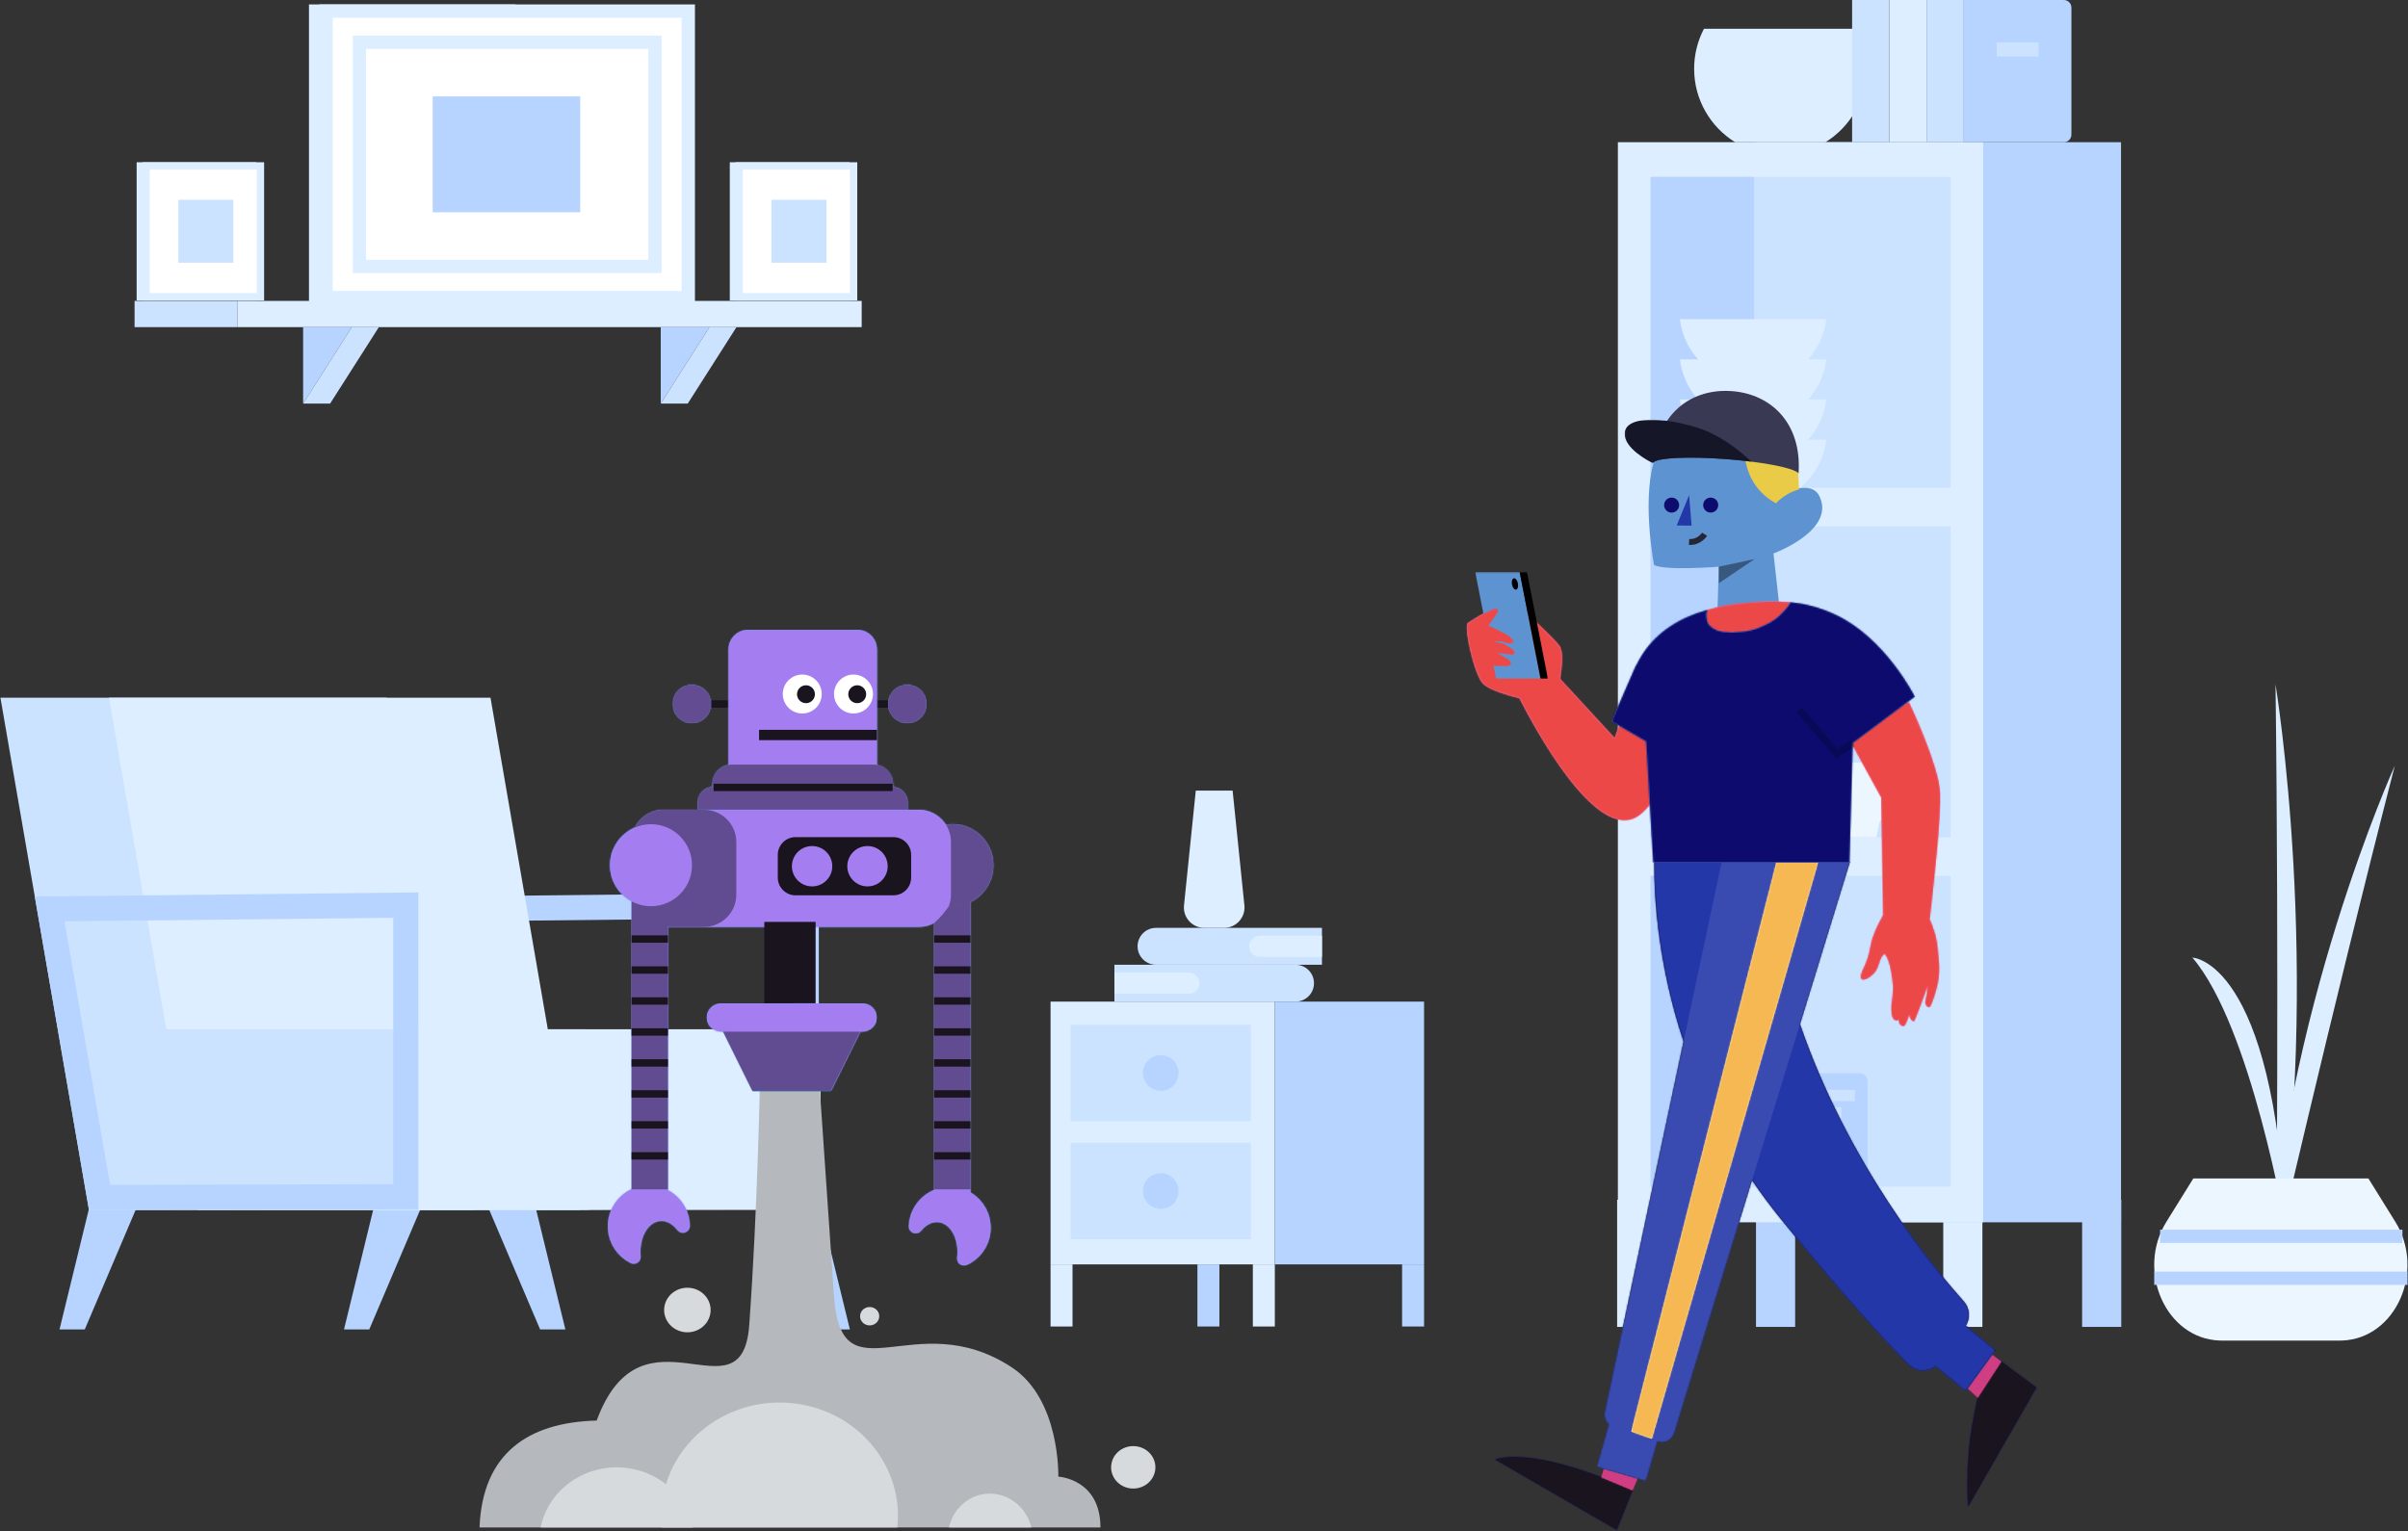 <?xml version="1.0" encoding="UTF-8"?>
<svg width="1632px" height="1038px" viewBox="0 0 1632 1038" version="1.1" xmlns="http://www.w3.org/2000/svg" xmlns:xlink="http://www.w3.org/1999/xlink">
    <rect x="0" y="0" width="1632" height="1038" fill="#333333" stroke="none"/>
    <!-- Generator: Sketch 53.2 (72643) - https://sketchapp.com -->
    <title>Illustration 7</title>
    <desc>Created with Sketch.</desc>
    <defs>
        <path d="M70.979,116.29 L70.117,86.601 C70.117,86.601 106.24,89.473 113.968,85.464 C113.968,85.464 123.411,36.867 112.148,9.954 L111.92,8.906 L35.691,0 L30.949,43.159 C28.381,35.596 7.659,27.546 2.119,38.378 C-9.886,61.85 33.038,77.655 33.038,77.655 L28.68,116.647" id="path-1"></path>
        <polygon id="path-3" points="0.021 0.51 85.907 0.51 85.907 29.983 0.021 29.983"></polygon>
        <path d="M289.578,83.598 L295.669,103.218 C295.669,103.218 343.235,83.714 367.703,91.115 L285.252,138.843 L263.787,84.96 L289.578,83.598 Z M67.223,24.72 L40.552,49.158 C40.552,49.158 44.514,65.419 46.184,80.756 C48.602,102.958 47.116,123 47.116,123 L0.876,42.35 L57.959,1.27897692e-13 L67.223,24.72 Z" id="path-5"></path>
        <path d="M240.619,89.232 L266.117,86.937 L271.136,103.241 L250.032,112.036 L240.619,89.232 Z M33.035,2.7000624e-13 L35.967,30.971 L16.018,49.182 L0.18,24.843 L33.035,2.7000624e-13 Z" id="path-7"></path>
        <path d="M132.541,110.131 L98.676,0 L185.586,0 L231.333,0.001 C231.419,26.94 228.246,71.312 211.451,121.838 L264.775,372.999 C265.438,376.152 264.317,379.301 262.041,381.339 L270.145,410.11 L237.025,419.753 L229.137,392.942 L228.93,393.01 C224.234,394.561 219.178,391.955 217.732,387.249 L165.047,215.898 C159.106,224.657 152.632,233.399 145.595,242.08 C101.042,297.041 73.274,326.683 58.993,340.942 C53.895,346.042 45.964,346.291 40.586,342.124 L20.221,358.894 L4.54747351e-13,331.078 L20.126,314.505 C16.9,309.333 17.431,302.607 21.554,298.017 C42.074,275.12 99.824,205.195 132.541,110.132 L132.541,110.131 Z" id="path-9"></path>
        <polygon id="path-11" points="126.785 386.281 112.836 391.232 56.865 197.168 22.334 77.448 3.55271368e-13 0.001 28.31 0.001 33.286 19.532 71.638 169.957"></polygon>
        <path d="M285.217,65.731 C274.18,87.402 235.438,158.537 207.819,147.192 C187.14,138.696 162.384,68.262 162.384,68.262 L202.625,44.313 L220.707,92.716 L257.628,52.605 C256.374,44.657 255.37,34.268 257.869,30.605 C262.124,24.371 283.652,5.163 283.652,5.163 L287.572,37.707 L288.257,34.963 C288.256,34.811 288.293,34.645 288.37,34.467 C288.378,34.449 288.385,34.432 288.394,34.415 L289.978,28.064 C289.313,27.729 289.041,27.25 289.328,26.588 C289.562,26.05 290.071,25.461 290.783,24.842 L296.194,3.16 C296.194,3.16 297.969,3.949 300.573,5.133 C304.76,4.269 319.924,14.578 320.154,14.734 L320.157,14.736 C323.245,16.731 315.901,49.691 309.936,55.814 C305.692,60.17 292.487,63.926 285.217,65.731 L285.217,65.731 Z M38.686,212.706 L41.151,217.386 C41.151,217.386 43.382,221.209 45.718,227.883 C48.053,234.555 47.083,238.638 52.135,249.119 C57.87,261.017 47.612,256.111 43.934,250.918 C41.063,246.864 41.389,241.385 37.667,238.93 C36.42,240.92 33.57,243.765 31.98,260.932 C31.695,264.011 33.091,273.998 33.091,273.998 C33.121,276.99 33.505,283.23 30.098,284.183 C29.254,284.419 28.155,283.486 28.155,283.486 C28.155,283.486 28.485,287.391 25.004,288.168 C23.635,288.473 20.916,280.042 20.916,280.042 C20.916,280.042 20.502,284.324 17.902,284.8 C17.167,284.934 8.489,260.506 8.489,260.506 L9.011,266.024 L10.163,271.674 C10.163,271.674 10.07,274.716 7.627,275.254 C6.657,275.468 4.795,270.395 3.05,264.426 C0.336,255.139 0.391,248.16 1.19,241.22 C2.154,232.833 1.725,230.016 5.458,219.732 C5.904,218.502 6.504,217.089 7.173,215.637 C5.124,197.957 -0.647,146.203 0.06,130.315 C0.917,111.043 21.335,68.263 21.335,68.263 L62.788,91.437 L39.94,133.067 L38.686,212.706 L38.686,212.706 Z M137.858,21.006 C113.848,19.595 103.718,4.673 101.408,0.636 C116.642,-0.415 118.234,-0.261 138.526,1.84 C146.756,2.693 152.528,4.444 158.118,5.975 C159.328,10.081 161.048,22.358 137.858,21.006 Z" id="path-13"></path>
        <path d="M189.245,43.714 L189.388,43.686 L205.742,81.283 L182.401,94.888 L177.528,176.975 L44.538,176.975 L42.308,96.022 L0.258,64.578 C0.258,64.578 20.088,24.813 54.018,8.986 C64.988,3.866 75.048,1.45 84.408,0.526 C85.175,0.45 84.57,0.471 84.663,0.833 C84.716,1.039 84.901,1.345 85.116,1.692 C85.331,2.04 85.331,1.927 86.384,3.481 C87.438,5.035 88.999,6.584 91.354,8.986 C93.307,10.979 96.005,12.93 98.652,14.409 C101.666,16.093 104.624,17.218 106.522,18.016 C108.235,18.737 109.679,19.115 111.075,19.446 C115.017,20.383 118.087,20.673 124.349,20.999 C125.109,21.039 129.509,20.713 130.283,20.559 C131.387,20.34 132.376,20.141 133.624,19.801 C134.872,19.461 137.974,18.013 140.028,15.463 C140.899,14.382 141.726,10.825 141.471,8.204 C141.216,5.584 140.074,5.578 141.118,5.864 C159.488,10.865 176.849,21.174 186.998,39.456 C187.816,40.929 188.563,42.347 189.245,43.714 Z" id="path-15"></path>
        <polygon id="path-17" points="0.887 0.234 45.169 0.234 45.169 72.597 0.887 72.597"></polygon>
        <polygon id="path-19" points="0.904 0.234 20.075 0.234 20.075 72.597 0.904 72.597"></polygon>
        <path d="M84.103,59.608 L31.18,59.608 L11.18,19.18 L104.103,19.18 L84.103,59.608 Z M105.282,19.18 L10,19.18 C4.477,19.18 -3.83693077e-13,14.885 -3.83693077e-13,9.59 C-3.83693077e-13,4.294 4.477,0.001 10,0.001 L105.282,0.001 C110.805,0.001 115.282,4.294 115.282,9.59 C115.282,14.885 110.805,19.18 105.282,19.18 Z" id="path-21"></path>
        <path d="M40.668,257.852 C48.429,261.975 54.134,269.687 55.282,278.909 C55.409,279.927 55.479,280.938 55.496,281.938 C55.571,286.474 49.855,288.461 47.09,284.866 C43.935,280.764 39.756,278.398 35.386,278.785 C27.001,279.528 21.091,290.133 22.183,302.477 C22.185,302.503 22.187,302.529 22.19,302.555 C22.524,306.234 18.77,308.892 15.461,307.253 C7.079,303.104 0.995,294.814 0.11,284.812 C-0.949,272.848 5.752,261.986 16.053,257.199 L16.053,62.055 C7.337,57.366 1.412,48.159 1.412,37.568 C1.412,26.051 8.418,16.17 18.402,11.957 C22.017,4.877 29.39,0 37.845,0 L210.7,0 C218.403,0 225.207,4.046 229.091,10.118 C241.81,8.111 254.626,15.202 259.375,27.718 C264.499,41.224 258.405,56.234 245.703,62.49 L245.703,259.406 C254.888,264.793 260.528,275.246 259.241,286.502 C258.1,296.479 251.806,304.609 243.321,308.543 C239.969,310.097 236.286,307.343 236.714,303.675 C236.717,303.648 236.719,303.622 236.723,303.597 C238.132,291.285 232.495,280.531 224.132,279.574 C219.773,279.076 215.534,281.335 212.275,285.353 C209.419,288.877 203.756,286.744 203.947,282.212 C203.989,281.212 204.086,280.203 204.238,279.189 C205.72,269.348 212.382,261.371 221.088,257.734 L221.088,76.736 C217.995,78.424 214.455,79.385 210.7,79.385 L40.668,79.385 L40.668,257.852 L40.668,257.852 Z" id="path-23"></path>
        <path d="M149.268,106.502 C154.8,106.896 159.166,111.509 159.166,117.141 L159.166,121.936 L16.92,121.936 L16.92,117.141 C16.92,111.509 21.285,106.896 26.817,106.502 L26.817,104.602 C26.817,98.11 31.56,92.673 37.752,91.583 L37.752,13.283 C37.752,5.977 43.73,0 51.035,0 L125.05,0 C132.357,0 138.333,5.977 138.333,13.283 L138.333,91.583 C144.525,92.673 149.268,98.11 149.268,104.602 L149.268,106.502 Z M171.848,50.247 C171.848,57.374 166.071,63.152 158.944,63.152 C151.817,63.152 146.039,57.374 146.039,50.247 C146.039,43.12 151.817,37.343 158.944,37.343 C166.071,37.343 171.848,43.12 171.848,50.247 Z M2.98427949e-13,50.247 C2.98427949e-13,43.12 5.778,37.343 12.905,37.343 C20.032,37.343 25.81,43.12 25.81,50.247 C25.81,57.374 20.032,63.152 12.905,63.152 C5.778,63.152 2.98427949e-13,57.374 2.98427949e-13,50.247 Z" id="path-25"></path>
    </defs>
    <g id="Scene" stroke="none" stroke-width="1" fill="none" fill-rule="evenodd">
        <g id="Illustration-7" transform="translate(-184, -175)">
            <g id="Background-Object-/-Chair-/-5" transform="translate(472.5, 862) scale(-1, 1) translate(-472.5, -862) translate(0, 504)">
                <g id="Group-14" transform="translate(185, 143)">
                    <polygon id="Fill-1" fill="#B6D4FF" points="480.813 340.61 518.557 429.313 535.673 429.313 512.966 336.262"></polygon>
                    <polygon id="Fill-2" fill="#B6D4FF" points="288 340.61 325.743 429.313 342.859 429.313 320.152 336.262"></polygon>
                    <polygon id="Fill-3" fill="#B6D4FF" points="0 429.313 17.116 429.313 54.859 340.61 22.707 336.262"></polygon>
                    <polygon id="Fill-4" fill="#B6D4FF" points="192.813 429.313 209.929 429.313 247.673 340.61 215.52 336.262"></polygon>
                    <path d="M21.047,133.02 L21.047,347.8 L244.26,348.277 L280.967,135.816 L21.047,133.02 Z M38.047,150.204 L260.816,152.6 L229.95,331.247 L38.047,330.837 L38.047,150.204 Z" id="Fill-5" fill="#B6D4FF"></path>
                    <polygon id="Fill-6" fill="#CCE3FF" points="313.958 0.999 253.959 348.277 515.708 348.277 575.709 0.999"></polygon>
                    <polygon id="Fill-7" fill="#DCEEFF" points="243.572 0.999 183.572 348.277 442.147 348.277 502.147 0.999"></polygon>
                    <path d="M179.461,348.277 L487.255,348.277 C502.969,348.277 515.708,335.538 515.708,319.823 L515.708,254.247 C515.708,238.532 502.969,225.793 487.255,225.793 L179.461,225.793 C163.746,225.793 151.007,238.532 151.007,254.247 L151.007,319.823 C151.007,335.538 163.746,348.277 179.461,348.277" id="Fill-8" fill="#CCE3FF"></path>
                    <polygon id="Fill-10" fill="#DCEEFF" points="19.891 348.277 292.495 348.277 292.495 225.793 19.891 225.793"></polygon>
                    <path d="M292.495,133.02 L292.495,347.8 L515.708,348.277 L552.416,135.816 L292.495,133.02 Z M309.495,150.204 L532.264,152.6 L501.398,331.247 L309.495,330.837 L309.495,150.204 Z" id="Fill-12" fill="#B6D4FF"></path>
                </g>
            </g>
            <g id="Background-Object-/-Closet-/-1" transform="translate(978, 0)">
                <g id="Group-36" transform="translate(302, 174)">
                    <polygon id="Fill-1" fill="#DCEEFF" points="0 900.576 26.534 900.576 26.534 814.374 0 814.374"></polygon>
                    <polygon id="Fill-2" fill="#DCEEFF" points="221.017 900.576 247.551 900.576 247.551 814.374 221.017 814.374"></polygon>
                    <polygon id="Fill-3" fill="#B6D4FF" points="94.112 900.576 120.645 900.576 120.645 814.374 94.112 814.374"></polygon>
                    <polygon id="Fill-4" fill="#B6D4FF" points="315.128 900.576 341.662 900.576 341.662 814.374 315.128 814.374"></polygon>
                    <polygon id="Fill-5" fill="#B6D4FF" points="93.959 829.669 341.508 829.669 341.508 97.411 93.959 97.411"></polygon>
                    <polygon id="Fill-6" fill="#DCEEFF" points="0.499 829.669 248.05 829.669 248.05 97.411 0.499 97.411"></polygon>
                    <path d="M168.966,47.618 C168.966,68.658 157.851,87.118 141.179,97.411 L79.975,97.411 C63.302,87.118 52.187,68.658 52.187,47.618 C52.187,37.827 54.596,28.609 58.842,20.514 L162.312,20.514 C166.557,28.609 168.966,37.827 168.966,47.618" id="Fill-7" fill="#DCEEFF"></path>
                    <polygon id="Fill-9" fill="#DCEEFF" points="184.488 97.398 209.723 97.398 209.723 1 184.488 1"></polygon>
                    <polygon id="Fill-11" fill="#CCE3FF" points="159.252 97.398 184.487 97.398 184.487 1 159.252 1"></polygon>
                    <polygon id="Fill-12" fill="#CCE3FF" points="209.723 97.398 234.958 97.398 234.958 1 209.723 1"></polygon>
                    <path d="M302.748,97.398 L234.958,97.398 L234.958,1 L302.748,1 C305.58,1 307.876,3.295 307.876,6.128 L307.876,92.27 C307.876,95.102 305.58,97.398 302.748,97.398" id="Fill-13" fill="#B6D4FF"></path>
                    <polygon id="Fill-14" fill="#CCE3FF" points="257.197 39.314 285.638 39.314 285.638 29.769 257.197 29.769"></polygon>
                    <polygon id="Fill-15" fill="#CCE3FF" points="22.659 805.54 225.985 805.54 225.985 594.779 22.659 594.779"></polygon>
                    <polygon id="Fill-16" fill="#B6D4FF" points="22.66 805.54 92.807 805.54 92.807 594.779 22.66 594.779"></polygon>
                    <polygon id="Fill-17" fill="#CCE3FF" points="22.659 568.624 225.985 568.624 225.985 357.864 22.659 357.864"></polygon>
                    <polygon id="Fill-18" fill="#B6D4FF" points="22.66 568.624 92.807 568.624 92.807 357.864 22.66 357.864"></polygon>
                    <polygon id="Fill-19" fill="#CCE3FF" points="22.659 331.708 225.985 331.708 225.985 120.948 22.659 120.948"></polygon>
                    <polygon id="Fill-20" fill="#B6D4FF" points="22.66 331.708 92.807 331.708 92.807 120.948 22.66 120.948"></polygon>
                    <polygon id="Fill-21" fill="#DCEEFF" points="71.343 805.54 91.467 805.54 91.467 728.666 71.343 728.666"></polygon>
                    <polygon id="Fill-22" fill="#CCE3FF" points="51.219 805.54 71.343 805.54 71.343 728.666 51.219 728.666"></polygon>
                    <polygon id="Fill-23" fill="#CCE3FF" points="91.467 805.54 111.591 805.54 111.591 728.666 91.467 728.666"></polygon>
                    <path d="M164.611,805.54 L111.59,805.54 L111.59,728.666 L164.611,728.666 C167.444,728.666 169.74,730.962 169.74,733.794 L169.74,800.411 C169.74,803.244 167.444,805.54 164.611,805.54" id="Fill-24" fill="#B6D4FF"></path>
                    <polygon id="Fill-25" fill="#CCE3FF" points="120.208 747.476 161.123 747.476 161.123 739.865 120.208 739.865"></polygon>
                    <polygon id="Fill-26" fill="#CCE3FF" points="129.325 759.219 152.006 759.219 152.006 751.608 129.325 751.608"></polygon>
                    <path d="M141.781,299.068 C140.221,312.178 133.581,323.738 123.882,331.708 L60.451,331.708 C50.752,323.738 44.111,312.178 42.542,299.068 L141.781,299.068 Z" id="Fill-27" fill="#DCEEFF"></path>
                    <path d="M141.781,271.82 C138.829,296.597 117.739,315.82 92.163,315.82 C66.586,315.82 45.497,296.597 42.544,271.82 L141.781,271.82 Z" id="Fill-28" fill="#DCEEFF"></path>
                    <path d="M141.781,244.612 C140.221,257.722 133.581,269.282 123.882,277.252 L60.451,277.252 C50.752,269.282 44.111,257.722 42.542,244.612 L141.781,244.612 Z" id="Fill-29" fill="#DCEEFF"></path>
                    <path d="M141.781,217.363 C138.829,242.141 117.739,261.364 92.163,261.364 C66.586,261.364 45.497,242.141 42.544,217.363 L141.781,217.363 Z" id="Fill-30" fill="#DCEEFF"></path>
                    <path d="M109.105,517.994 C109.105,537.289 107.048,554.937 103.618,568.624 L67.674,568.624 C64.251,554.937 62.186,537.289 62.186,517.994" id="Fill-31" fill="#ECF6FF"></path>
                    <path d="M107.327,526.472 C115.477,528.081 120.78,535.993 119.171,544.143 C117.561,552.293 109.65,557.596 101.5,555.987" id="Stroke-32" stroke="#ECF6FF" stroke-width="8"></path>
                    <path d="M181.105,517.994 C181.105,537.289 179.048,554.937 175.618,568.624 L139.674,568.624 C136.251,554.937 134.186,537.289 134.186,517.994" id="Fill-33" fill="#ECF6FF"></path>
                    <path d="M171.535,526.472 C179.685,528.081 184.988,535.993 183.379,544.143 C181.769,552.293 173.858,557.596 165.708,555.987" id="Stroke-34" stroke="#ECF6FF" stroke-width="8"></path>
                </g>
            </g>
            <g id="Background-Object-/-Bedside-table-/-5" transform="translate(550, 534)">
                <g id="Group-23" transform="translate(346, 176)">
                    <path d="M58.98,106.552 L58.98,106.552 C58.98,113.454 64.577,119.052 71.48,119.052 L183.949,119.052 L183.949,94.05 L71.48,94.05 C64.577,94.05 58.98,99.647 58.98,106.552" id="Fill-1" fill="#CCE3FF"></path>
                    <path d="M134.624,106.552 L134.624,106.552 C134.624,110.547 137.864,113.787 141.861,113.787 L183.647,113.787 C183.813,113.787 183.948,113.653 183.948,113.487 L183.948,99.615 C183.948,99.448 183.813,99.314 183.647,99.314 L141.861,99.314 C137.864,99.314 134.624,102.555 134.624,106.552" id="Fill-3" fill="#DCEEFF"></path>
                    <path d="M43.282,119.052 L43.282,144.053 L166.042,144.053 C172.945,144.053 178.542,138.456 178.542,131.553 C178.542,124.648 172.945,119.052 166.042,119.052 L43.282,119.052 Z" id="Fill-5" fill="#CCE3FF"></path>
                    <path d="M43.282,124.385 L43.282,138.72 L93.757,138.72 C97.715,138.72 100.924,135.511 100.924,131.553 C100.924,127.594 97.715,124.385 93.757,124.385 L43.282,124.385 Z" id="Fill-7" fill="#DCEEFF"></path>
                    <path d="M90.444,78.808 L98.428,0.999 L123.396,0.999 L131.381,78.808 C132.217,86.962 125.819,94.05 117.623,94.05 L104.202,94.05 C96.006,94.05 89.607,86.962 90.444,78.808" id="Fill-9" fill="#DCEEFF"></path>
                    <polygon id="Fill-12" fill="#DCEEFF" points="0 322.201 152 322.201 152 144.053 0 144.053"></polygon>
                    <polygon id="Fill-14" fill="#B6D4FF" points="152 322.201 253.144 322.201 253.144 144.053 152 144.053"></polygon>
                    <polygon id="Fill-15" fill="#CCE3FF" points="13.624 305.149 135.76 305.149 135.76 239.789 13.624 239.789"></polygon>
                    <polygon id="Fill-16" fill="#CCE3FF" points="13.624 225.101 135.76 225.101 135.76 159.741 13.624 159.741"></polygon>
                    <polygon id="Fill-17" fill="#DCEEFF" points="0 364.312 14.891 364.312 14.891 322.201 0 322.201"></polygon>
                    <polygon id="Fill-18" fill="#B6D4FF" points="238.253 364.312 253.144 364.312 253.144 322.201 238.253 322.201"></polygon>
                    <polygon id="Fill-19" fill="#DCEEFF" points="137.108 364.312 152 364.312 152 322.201 137.108 322.201"></polygon>
                    <polygon id="Fill-20" fill="#B6D4FF" points="99.538 364.312 114.429 364.312 114.429 322.201 99.538 322.201"></polygon>
                    <path d="M62.578,192.422 C62.578,199.112 68.001,204.536 74.692,204.536 C81.383,204.536 86.806,199.112 86.806,192.422 C86.806,185.731 81.383,180.307 74.692,180.307 C68.001,180.307 62.578,185.731 62.578,192.422" id="Fill-21" fill="#B6D4FF"></path>
                    <path d="M62.578,272.469 C62.578,279.159 68.001,284.584 74.692,284.584 C81.383,284.584 86.806,279.159 86.806,272.469 C86.806,265.779 81.383,260.354 74.692,260.354 C68.001,260.354 62.578,265.779 62.578,272.469" id="Fill-22" fill="#B6D4FF"></path>
                </g>
            </g>
            <g id="Person-/-Man-/-7" transform="translate(1362.5, 843.5) scale(-1, 1) translate(-1362.5, -843.5) translate(1023, 329)">
                <g id="Man-/-Head-/-7" transform="translate(245, 69)">
                    <g id="Group-25" transform="translate(38, 42)">
                        <g id="Face-color" transform="translate(-0, 32.603)">
                            <mask id="mask-2" fill="white">
                                <use xlink:href="#path-1"></use>
                            </mask>
                            <use id="Mask" fill="#5E93D1" xlink:href="#path-1"></use>
                        </g>
                        <polygon id="Fill-4" fill="#000000" opacity="0.4" points="70.118 119.203 45.76 113.987 70.001 130.342"></polygon>
                        <polygon id="Fill-6" fill="#2437A8" points="90.21 70.687 98.627 91.239 88.54 91.367"></polygon>
                        <path d="M80.613,76.527 C81.115,79.295 79.274,81.943 76.503,82.444 C73.732,82.945 71.079,81.107 70.579,78.34 C70.077,75.573 71.917,72.923 74.688,72.422 C77.46,71.922 80.112,73.76 80.613,76.527" id="Fill-8" fill="#0D0B6D"></path>
                        <path d="M107.087,76.527 C107.588,79.295 105.748,81.943 102.976,82.444 C100.206,82.945 97.553,81.107 97.052,78.34 C96.551,75.573 98.39,72.923 101.162,72.422 C103.933,71.922 106.585,73.76 107.087,76.527" id="Fill-10" fill="#0D0B6D"></path>
                        <g id="Group-15" transform="translate(79.676, 96.806)">
                            <path d="M0.069,0.38 C0.069,0.38 3.594,6.09 10.578,5.607" id="Fill-12" fill="#FFFFFF"></path>
                            <path d="M0.069,0.38 C0.069,0.38 3.594,6.09 10.578,5.607" id="Stroke-14" stroke="#252535" stroke-width="4"></path>
                        </g>
                        <path d="M31.409,76.222 C25.717,70.328 19.522,67.83 15.764,66.793 L16.481,51.919 L52.289,45.682 C49.822,62.277 40.237,71.33 31.409,76.222 L31.409,76.222 Z" id="Path" fill="#EACB47"></path>
                        <g id="Ear-color" transform="translate(9.959, 66.006)"></g>
                        <path d="M114.261,48.36 C111.035,45.295 90.009,44.345 64.734,46.289 C58.855,46.742 53.219,47.311 48.007,47.971 C30.779,50.132 18.102,53.207 16.039,55.91 C13.75,22.129 34.464,2.011 61.586,0.14 C79.379,-1.09 95.515,5.845 105.174,20.294 C110.116,27.699 113.369,37.085 114.261,48.36" id="Fill-18" fill="#393954"></path>
                        <g id="Group-24" transform="translate(47.986, 19.046)">
                            <mask id="mask-4" fill="white">
                                <use xlink:href="#path-3"></use>
                            </mask>
                            <g id="Clip-23"></g>
                            <path d="M66.683,29.983 L66.674,29.983 C66.639,29.748 66.501,29.522 66.275,29.314 C63.049,26.249 42.023,25.299 16.748,27.243 C10.868,27.695 5.233,28.265 0.021,28.925 C7.435,21.891 20.996,10.769 36.993,5.778 C43.835,3.644 50.772,2.089 57.188,1.248 C72.761,-0.814 85.255,1.302 85.88,9.377 C86.686,19.883 69.371,28.681 66.683,29.983" id="Fill-22" fill="#161629" mask="url(#mask-4)"></path>
                        </g>
                    </g>
                </g>
                <g id="Man-/-Legs-/-7" transform="translate(53, 249)">
                    <g id="Group-21" transform="translate(84, 181.237)">
                        <g id="Shoes" transform="translate(0, 314.078)">
                            <mask id="mask-6" fill="white">
                                <use xlink:href="#path-5"></use>
                            </mask>
                            <use id="Mask" fill="#0D0B6D" xlink:href="#path-5"></use>
                            <g id="Colors-/-Wear-/-Black" mask="url(#mask-6)" fill="#19141E" fill-rule="nonzero">
                                <g transform="translate(-14.019, 15.377)" id="Color">
                                    <rect x="0" y="0" width="382" height="124"></rect>
                                </g>
                            </g>
                        </g>
                        <g id="Legs-skin" transform="translate(24.533, 314.054)">
                            <mask id="mask-8" fill="white">
                                <use xlink:href="#path-7"></use>
                            </mask>
                            <use id="Mask" fill="#CF3E83" xlink:href="#path-7"></use>
                            <g id="Colors-/-Skin-/-Pink" mask="url(#mask-8)" fill="#CF3E83" fill-rule="nonzero">
                                <g transform="translate(-11.39, 15.4)" id="Color">
                                    <rect x="0" y="0" width="302" height="97"></rect>
                                </g>
                            </g>
                        </g>
                        <g id="Pants" transform="translate(28.547, 0)">
                            <mask id="mask-10" fill="white">
                                <use xlink:href="#path-9"></use>
                            </mask>
                            <use id="Mask" fill="#101016" xlink:href="#path-9"></use>
                            <g id="Colors-/-Wear-/-Blue" mask="url(#mask-10)" fill="#2437A8" fill-rule="nonzero">
                                <g transform="translate(0.453, 0)" id="Color">
                                    <rect x="0" y="0" width="279" height="423"></rect>
                                </g>
                            </g>
                        </g>
                        <g id="Overlay" transform="translate(127.223, 0)" fill="#FFFFFF" opacity="0.099">
                            <path d="M130.461,392.942 L130.254,393.01 C125.558,394.561 120.502,391.955 119.057,387.248 L66.371,215.897 L33.866,110.132 L-4.26325641e-14,1.13686838e-13 L86.91,1.13686838e-13 L112.774,121.837 L166.099,372.998 C166.763,376.152 165.641,379.301 163.366,381.339 L171.469,410.11 L138.35,419.752 L130.461,392.942 Z" id="Mask"></path>
                        </g>
                        <g id="Pants-line" transform="translate(148.663, 0)">
                            <mask id="mask-12" fill="white">
                                <use xlink:href="#path-11"></use>
                            </mask>
                            <use id="Mask" fill="#EFEFEF" xlink:href="#path-11"></use>
                            <g id="Colors-/-Wear-/-Yellow" mask="url(#mask-12)" fill="#F6B852" fill-rule="nonzero">
                                <g transform="translate(0.289, 0)" id="Color">
                                    <rect x="0" y="0" width="126" height="391"></rect>
                                </g>
                            </g>
                        </g>
                    </g>
                </g>
                <g id="Man-/-Body-/-5" transform="translate(186, 212)">
                    <g id="Group-36" transform="translate(17, 20.877)">
                        <g id="Skin-color" transform="translate(0, 20.766)">
                            <mask id="mask-14" fill="white">
                                <use xlink:href="#path-13"></use>
                            </mask>
                            <use id="Mask" fill="#E576C6" xlink:href="#path-13"></use>
                            <g id="Colors-/-Skin-/-Light-Red" mask="url(#mask-14)" fill="#ED4848" fill-rule="nonzero">
                                <g transform="translate(0, 0.111)" id="Color">
                                    <rect x="0" y="0" width="321" height="288"></rect>
                                </g>
                            </g>
                        </g>
                        <g id="T-Shirt" transform="translate(17, 20.877)">
                            <mask id="mask-16" fill="white">
                                <use xlink:href="#path-15"></use>
                            </mask>
                            <use id="Mask" fill="#5E93D1" xlink:href="#path-15"></use>
                            <g id="Colors-/-Wear-/-Dark-Plum" mask="url(#mask-16)" fill="#0D0B6D" fill-rule="nonzero">
                                <rect id="Color" x="0" y="0" width="206" height="177"></rect>
                            </g>
                        </g>
                        <polyline id="Stroke-16" stroke="#000000" stroke-width="5" opacity="0.201" points="59.306 116.895 69.973 124.113 95.614 94.341"></polyline>
                        <g id="Group-22" transform="translate(270, 0.761)">
                            <mask id="mask-18" fill="white">
                                <use xlink:href="#path-17"></use>
                            </mask>
                            <g id="Clip-21"></g>
                            <path d="M32.834,63.507 L30.976,72.597 L0.887,72.597 L15.08,0.233 L45.169,0.233 C44.389,4.21 42.552,13.576 39.658,28.331 L33.742,25.596 L31.899,25.087 L30.448,25.168 L29.819,25.596 L29.819,27.355 L36.251,36.579 L31.331,38.717 L23.761,42.677 L21.574,44.187 L20.726,44.97 L20.034,45.588 L19.593,46.119 L19.328,46.593 L19.215,47.21 L19.328,47.483 L19.46,47.692 L19.651,47.882 L22.133,48.756 L27.793,47.21 L33.387,47.21 L25.92,48.756 L21,51.692 L19.328,53.263 L18.384,54.418 L18.384,55.475 L20.034,56.215 L30.448,55.023 L27,56.894 L24.715,58.307 L22.62,59.385 L21,61.469 L21,62.498 L21.574,63.102 L23.028,63.873 L25.246,63.873 L29.714,63.873 L32.834,63.507 Z" id="Fill-20" fill="#5E93D1" mask="url(#mask-18)"></path>
                        </g>
                        <g id="Group-25" transform="translate(265, 0.761)">
                            <mask id="mask-20" fill="white">
                                <use xlink:href="#path-19"></use>
                            </mask>
                            <g id="Clip-24"></g>
                            <polygon id="Fill-23" fill="#020101" mask="url(#mask-20)" points="5.883 72.597 0.904 72.597 15.097 0.233 20.075 0.233"></polygon>
                        </g>
                        <path d="M290.257,9.396 C289.841,11.509 288.608,13.049 287.503,12.834 C286.399,12.619 285.84,10.731 286.256,8.618 C286.672,6.503 287.905,4.964 289.01,5.179 C290.115,5.395 290.673,7.282 290.257,9.396" id="Fill-34" fill="#020101"></path>
                    </g>
                </g>
            </g>
            <g id="Person-/-Robot-/-1" transform="translate(473, 519)">
                <g id="Robot-/-Legs-/-1" transform="translate(36, 295)">
                    <g id="Group-20" transform="translate(0, 41.235)">
                        <path d="M420.82,355.325 L0,355.325 C1.944,305.373 32.611,284.031 79.38,282.85 C110.252,199.152 177.895,284.545 182.764,218.339 C188.485,140.482 190.13,48.72 190.13,48.72 L230.01,49.38 C230.01,49.38 233.34,98.508 240.25,198.595 C245.15,269.489 295.07,203.74 360.64,246.704 C393.739,268.393 392.263,320.861 392.263,320.861 C392.263,320.861 420.82,322.291 420.82,355.325" id="Fill-1" fill="#B5B8BC"></path>
                        <path d="M144.59,355.325 L41.37,355.325 C45.86,333.173 65.03,317.015 87.61,314.8 C91.94,314.388 96.39,314.474 100.89,315.126 C103.48,315.51 106,316.056 108.44,316.775 C115.13,318.742 121.19,321.925 126.37,326.029 C135.72,333.405 142.24,343.76 144.59,355.325" id="Fill-3" fill="#D7DADD"></path>
                        <path d="M374,355.325 L318.14,355.325 C320.43,345.132 327.72,336.875 337.31,333.739 C339.57,333.001 341.96,332.541 344.45,332.416 C345.88,332.339 347.3,332.378 348.68,332.521 C360.85,333.758 371.02,342.984 374,355.325" id="Fill-5" fill="#D7DADD"></path>
                        <path d="M283.18,355.325 L123.56,355.325 C122.9,349.015 123.05,342.533 124.09,335.983 C124.63,332.579 125.4,329.252 126.37,326.029 C137.41,289.532 175.22,265.634 215.46,271.503 C224.97,272.894 233.83,275.829 241.81,280.009 C269.48,294.47 286.55,323.852 283.18,355.325" id="Fill-7" fill="#D7DADD"></path>
                        <path d="M156.442,210.177 C155.133,218.427 147.098,224.096 138.496,222.841 C129.893,221.585 123.981,213.88 125.29,205.631 C126.599,197.381 134.633,191.712 143.236,192.967 C151.838,194.222 157.751,201.927 156.442,210.177" id="Fill-9" fill="#D7DADD"></path>
                        <path d="M270.833,213.041 C270.293,216.446 266.977,218.785 263.427,218.268 C259.876,217.749 257.436,214.57 257.977,211.165 C258.517,207.76 261.833,205.42 265.383,205.938 C268.933,206.457 271.373,209.636 270.833,213.041" id="Fill-11" fill="#D7DADD"></path>
                        <path d="M457.882,316.713 C456.635,324.569 448.983,329.969 440.79,328.774 C432.597,327.578 426.966,320.24 428.213,312.384 C429.46,304.527 437.112,299.127 445.305,300.323 C453.498,301.518 459.129,308.857 457.882,316.713" id="Fill-13" fill="#D7DADD"></path>
                        <g id="Legs-color" transform="translate(153.989, 0)">
                            <mask id="mask-22" fill="white">
                                <use xlink:href="#path-21"></use>
                            </mask>
                            <use id="Mask" fill="#6CA1FF" xlink:href="#path-21"></use>
                            <g id="Colors-/-Skin-/-Violet" mask="url(#mask-22)" fill="#A47EF1" fill-rule="nonzero">
                                <g transform="translate(0.011, 0)" id="Color">
                                    <rect x="0" y="0" width="115" height="59"></rect>
                                </g>
                            </g>
                        </g>
                        <g id="Overlay" transform="translate(165, 19.179)" fill="#000000" opacity="0.402">
                            <polygon id="Fill-16" points="72.923 40.428 20 40.428 -5.54223334e-13 -5.68434189e-14 92.923 -5.68434189e-14"></polygon>
                        </g>
                    </g>
                </g>
                <g id="Robot-/-Body-/-1" transform="translate(46, 202)">
                    <g id="Group-34" transform="translate(77, 3)">
                        <g id="Body-color">
                            <mask id="mask-24" fill="white">
                                <use xlink:href="#path-23"></use>
                            </mask>
                            <use id="Mask" fill="#6CA1FF" xlink:href="#path-23"></use>
                            <g id="Colors-/-Skin-/-Violet" mask="url(#mask-24)" fill="#A47EF1" fill-rule="nonzero">
                                <g transform="translate(-10, -3)" id="Color">
                                    <rect x="0" y="0" width="286" height="312"></rect>
                                </g>
                            </g>
                        </g>
                        <path d="M127.135,57.986 C120.534,57.986 115.135,52.586 115.135,45.986 L115.135,30.538 C115.135,23.938 120.534,18.538 127.135,18.538 L193.516,18.538 C200.115,18.538 205.516,23.938 205.516,30.538 L205.516,45.986 C205.516,52.586 200.115,57.986 193.516,57.986 L127.135,57.986 Z M124.7,38.262 C124.7,45.82 130.827,51.947 138.385,51.947 C145.942,51.947 152.069,45.82 152.069,38.262 C152.069,30.704 145.942,24.578 138.385,24.578 C130.827,24.578 124.7,30.704 124.7,38.262 Z M162.256,38.262 C162.256,45.82 168.383,51.947 175.941,51.947 C183.498,51.947 189.625,45.82 189.625,38.262 C189.625,30.704 183.498,24.578 175.941,24.578 C168.383,24.578 162.256,30.704 162.256,38.262 Z" id="Shape" fill="#19141E"></path>
                        <g id="Overlay" transform="translate(16.053, 0)" fill="#000000" opacity="0.401">
                            <path d="M205.035,257.319 L205.035,76.798 C207.963,74.054 209.92,72.065 210.907,70.83 C212.421,68.936 213.725,67.103 214.51,66.138 C214.716,65.884 214.956,65.459 215.003,65.37 C215.05,65.28 215.039,65.274 215.125,65.281 C215.999,65.349 216.606,65.37 217.343,65.37 C219.05,65.37 221.125,65.179 223.443,64.689 C224.21,64.527 225.286,64.217 226.604,63.776 C227.222,63.569 228.238,63.142 229.65,62.495 L229.65,257.319 L205.035,257.319 Z M213.038,10.118 C225.757,8.111 238.573,15.201 243.322,27.717 C248.766,42.065 241.549,58.11 227.2,63.554 C223.193,65.075 219.053,65.608 215.049,65.274 C215.961,62.876 216.461,60.28 216.461,57.572 L216.461,21.814 C216.461,17.519 215.203,13.503 213.038,10.118 L213.038,10.118 Z M6.465,64.546 C6.664,64.591 6.868,64.633 7.077,64.672 C7.852,64.816 8.752,65.005 9.775,65.152 C10.88,65.286 12.005,65.355 13.146,65.355 C28.493,65.355 40.933,52.914 40.933,37.568 C40.933,22.222 28.493,9.781 13.146,9.781 C9.316,9.781 5.668,10.555 2.349,11.956 C5.964,4.876 13.337,0 21.792,0 L49.163,0 C61.16,0 70.976,9.816 70.976,21.814 L70.976,57.572 C70.976,69.569 61.16,79.385 49.163,79.385 L24.615,79.385 L24.615,257.319 L-5.68434189e-13,257.319 L-5.68434189e-13,62.066 C0.172,62.156 0.34,62.242 0.505,62.326 L0.503,62.319 C2.377,63.278 4.375,64.03 6.465,64.546 L6.465,64.546 Z" id="Shape"></path>
                        </g>
                        <path d="M221.088,234.627 L245.703,234.627 L221.088,234.627 Z M221.088,213.627 L245.703,213.627 L221.088,213.627 Z M221.088,192.627 L245.703,192.627 L221.088,192.627 Z M221.088,171.627 L245.703,171.627 L221.088,171.627 Z M221.088,150.627 L245.703,150.627 L221.088,150.627 Z M221.088,129.627 L245.703,129.627 L221.088,129.627 Z M221.088,108.627 L245.703,108.627 L221.088,108.627 Z M221.088,87.627 L245.703,87.627 L221.088,87.627 Z M16.052,234.627 L40.667,234.627 L16.052,234.627 Z M16.052,213.627 L40.667,213.627 L16.052,213.627 Z M16.052,192.627 L40.667,192.627 L16.052,192.627 Z M16.052,171.627 L40.667,171.627 L16.052,171.627 Z M16.052,150.627 L40.667,150.627 L16.052,150.627 Z M16.052,129.627 L40.667,129.627 L16.052,129.627 Z M16.052,108.627 L40.667,108.627 L16.052,108.627 Z M16.052,87.627 L40.667,87.627 L16.052,87.627 Z" id="Shape" stroke="#19141E" stroke-width="5"></path>
                        <polygon id="Fill-13" fill="#19141E" points="106 131.168 140.77 131.168 140.77 76 106 76"></polygon>
                    </g>
                </g>
                <g id="Robot-/-Head-/-2" transform="translate(159, 30)">
                    <g id="Group-31" transform="translate(8, 52)">
                        <path d="M150.671,51.246 L120.206,51.246" id="Stroke-3" stroke="#19141E" stroke-width="5" stroke-linecap="round"></path>
                        <path d="M57.676,9.699 C51.884,9.699 47.144,14.438 47.144,20.231" id="Stroke-8" stroke="#FFFFFF" stroke-width="5" stroke-linecap="round"></path>
                        <path d="M12.524,51.246 L49.995,51.246" id="Stroke-12" stroke="#19141E" stroke-width="5" stroke-linecap="round"></path>
                        <g id="Face-color" transform="translate(-0, 1)">
                            <mask id="mask-26" fill="white">
                                <use xlink:href="#path-25"></use>
                            </mask>
                            <use id="Mask" fill="#6CA1FF" xlink:href="#path-25"></use>
                            <g id="Colors-/-Skin-/-Violet" mask="url(#mask-26)" fill="#A47EF1" fill-rule="nonzero">
                                <g transform="translate(0, 0.001)" id="Color">
                                    <rect x="0" y="0" width="172" height="122"></rect>
                                </g>
                            </g>
                        </g>
                        <g id="Overlay" transform="translate(-0, 38.342)" fill="#000000" opacity="0.396">
                            <path d="M26.817,69.159 L26.817,65.864 C27.397,59.89 32.765,54.041 40.035,54.041 L136.05,54.041 C143.32,54.041 148.464,59.441 149.268,65.434 L149.268,69.159 C154.8,69.553 159.166,74.166 159.166,79.799 L159.166,84.594 L16.92,84.594 L16.92,79.799 C16.92,74.166 21.285,69.553 26.817,69.159 L26.817,69.159 Z M171.848,12.904 C171.848,20.031 166.071,25.809 158.944,25.809 C151.817,25.809 146.039,20.031 146.039,12.904 C146.039,5.777 151.817,-1.77635684e-15 158.944,-1.77635684e-15 C166.071,-1.77635684e-15 171.848,5.777 171.848,12.904 Z M1.30917499e-12,12.904 C1.30917499e-12,5.777 5.778,-1.77635684e-15 12.905,-1.77635684e-15 C20.032,-1.77635684e-15 25.81,5.777 25.81,12.904 C25.81,20.031 20.032,25.809 12.905,25.809 C5.778,25.809 1.30917499e-12,20.031 1.30917499e-12,12.904 Z" id="Shape"></path>
                        </g>
                        <path d="M27.66,107.818 L148.969,107.818" id="Stroke-19" stroke="#19141E" stroke-width="5"></path>
                        <path d="M58.457,72.292 L138.333,72.292" id="Stroke-21" stroke="#19141E" stroke-width="7"></path>
                        <path d="M79.333,34.321 C73.703,38.955 72.896,47.276 77.53,52.906 C82.164,58.536 90.485,59.343 96.115,54.709 C101.745,50.075 102.552,41.754 97.918,36.124 C93.284,30.494 84.963,29.687 79.333,34.321" id="Fill-23" fill="#FFFFFF"></path>
                        <path d="M86.388,39.974 C83.802,42.102 83.431,45.925 85.561,48.511 C87.689,51.097 91.511,51.468 94.097,49.34 C96.684,47.211 97.055,43.389 94.927,40.801 C92.797,38.215 88.975,37.844 86.388,39.974" id="Fill-25" fill="#19141E"></path>
                        <path d="M114.064,34.321 C108.434,38.955 107.627,47.276 112.261,52.906 C116.895,58.536 125.216,59.343 130.846,54.709 C136.476,50.075 137.283,41.754 132.649,36.124 C128.015,30.494 119.694,29.687 114.064,34.321" id="Fill-27" fill="#FFFFFF"></path>
                        <path d="M121.119,39.974 C118.533,42.102 118.162,45.925 120.291,48.511 C122.42,51.097 126.242,51.468 128.828,49.34 C131.415,47.211 131.786,43.389 129.657,40.801 C127.528,38.215 123.705,37.844 121.119,39.974" id="Fill-29" fill="#19141E"></path>
                    </g>
                </g>
            </g>
            <g id="Background-Object-/-Picture-/-3" transform="translate(524, 279) scale(-1, 1) translate(-524, -279) translate(274, 104)">
                <g id="Group-10" transform="translate(123, 78)">
                    <polygon id="Fill-1" fill="#DCEEFF" points="122.095 194.756 253.089 194.756 253.089 0.5 122.095 0.5"></polygon>
                    <polygon id="Stroke-2" stroke="#DCEEFF" stroke-width="9" points="122.095 194.756 253.089 194.756 253.089 0.5 122.095 0.5"></polygon>
                    <polygon id="Fill-4" fill="#FFFFFF" points="0.5 194.756 245.999 194.756 245.999 0.5 0.5 0.5"></polygon>
                    <polygon id="Stroke-5" stroke="#DCEEFF" stroke-width="9" points="0.5 194.756 245.999 194.756 245.999 0.5 0.5 0.5"></polygon>
                    <polygon id="Fill-7" fill="#FFFFFF" points="23.097 173.623 223.402 173.623 223.402 21.633 23.097 21.633"></polygon>
                    <polygon id="Stroke-8" stroke="#DCEEFF" stroke-width="9" points="23.097 173.623 223.402 173.623 223.402 21.633 23.097 21.633"></polygon>
                    <polygon id="Fill-9" fill="#B6D4FF" points="73.768 136.906 173.748 136.906 173.748 58.349 73.768 58.349"></polygon>
                </g>
            </g>
            <g id="Background-Object-/-Pluteus-/-4" transform="translate(522, 414) scale(-1, 1) translate(-522, -414) translate(22, 239)">
                <g id="Group-7" transform="translate(254, 140)">
                    <polygon id="Fill-1" fill="#DCEEFF" points="0 17.776 423.177 17.776 423.177 0 0 0"></polygon>
                    <polygon id="Fill-2" fill="#CCE3FF" points="423.177 17.776 492.795 17.776 492.795 0 423.177 0"></polygon>
                    <polygon id="Fill-3" fill="#B6D4FF" points="103.141 17.776 136.187 69.622 136.187 17.776"></polygon>
                    <polygon id="Fill-4" fill="#CCE3FF" points="84.853 17.776 117.899 69.622 136.187 69.622 103.141 17.776"></polygon>
                    <polygon id="Fill-5" fill="#B6D4FF" points="345.517 17.776 378.564 69.622 378.564 17.776"></polygon>
                    <polygon id="Fill-6" fill="#CCE3FF" points="327.229 17.776 360.276 69.622 378.564 69.622 345.517 17.776"></polygon>
                </g>
            </g>
            <g id="Background-Object-/-Picture-/-6" transform="translate(722, 332) scale(-1, 1) translate(-722, -332) translate(472, 157)">
                <g id="Group-8" transform="translate(209, 130)">
                    <polygon id="Fill-1" fill="#DCEEFF" points="5.766 89.23 81.884 89.23 81.884 0.5 5.766 0.5"></polygon>
                    <polygon id="Stroke-2" stroke="#DCEEFF" stroke-width="5" points="5.766 89.23 81.884 89.23 81.884 0.5 5.766 0.5"></polygon>
                    <polygon id="Fill-4" fill="#FFFFFF" points="0.5 89.23 78.035 89.23 78.035 0.5 0.5 0.5"></polygon>
                    <polygon id="Stroke-5" stroke="#DCEEFF" stroke-width="5" points="0.5 89.23 78.035 89.23 78.035 0.5 0.5 0.5"></polygon>
                    <polygon id="Fill-7" fill="#CCE3FF" points="18.852 66.141 56.11 66.141 56.11 23.427 18.852 23.427"></polygon>
                </g>
            </g>
            <g id="Background-Object-/-Flower-/-3" transform="translate(1257, 503)">
                <g id="Group-16" transform="translate(387, 135)">
                    <path d="M163.042,56.149 C163.042,56.149 86.368,225.38 77.213,409.38 C77.213,409.38 120.127,222.919 163.042,56.149" id="Fill-1" fill="#DCEEFF"></path>
                    <path d="M25.855,186.201 C25.855,186.201 81.042,187.637 89.444,371.637 C89.444,371.637 65.893,232.765 25.855,186.201" id="Fill-3" fill="#DCEEFF"></path>
                    <path d="M82.21,0.999 C82.21,0.999 114.426,195.673 82.716,393.765 C82.716,393.765 84.6,186.871 82.21,0.999" id="Fill-5" fill="#DCEEFF"></path>
                    <path d="M125.667,445.859 L45.99,445.859 C45.392,445.859 44.796,445.848 44.202,445.826 C7.871,444.468 -12.342,398.514 8.234,365.36 L26.487,335.952 L145.17,335.952 L163.422,365.36 C183.999,398.514 163.786,444.468 127.455,445.826 C126.861,445.848 126.266,445.859 125.667,445.859" id="Fill-8" fill="#ECF6FF"></path>
                    <path d="M-0,403.589 L171.657,403.589" id="Stroke-11" stroke="#B6D4FF" stroke-width="9"></path>
                    <path d="M3.984,375.167 L168.225,375.167" id="Stroke-14" stroke="#B6D4FF" stroke-width="9"></path>
                </g>
            </g>
            <g id="Background-Object-/-Picture-/-6" transform="translate(320, 332) scale(-1, 1) translate(-320, -332) translate(70, 157)">
                <g id="Group-8" transform="translate(209, 130)">
                    <polygon id="Fill-1" fill="#DCEEFF" points="5.766 89.23 81.884 89.23 81.884 0.5 5.766 0.5"></polygon>
                    <polygon id="Stroke-2" stroke="#DCEEFF" stroke-width="5" points="5.766 89.23 81.884 89.23 81.884 0.5 5.766 0.5"></polygon>
                    <polygon id="Fill-4" fill="#FFFFFF" points="0.5 89.23 78.035 89.23 78.035 0.5 0.5 0.5"></polygon>
                    <polygon id="Stroke-5" stroke="#DCEEFF" stroke-width="5" points="0.5 89.23 78.035 89.23 78.035 0.5 0.5 0.5"></polygon>
                    <polygon id="Fill-7" fill="#CCE3FF" points="18.852 66.141 56.11 66.141 56.11 23.427 18.852 23.427"></polygon>
                </g>
            </g>
        </g>
    </g>
</svg>